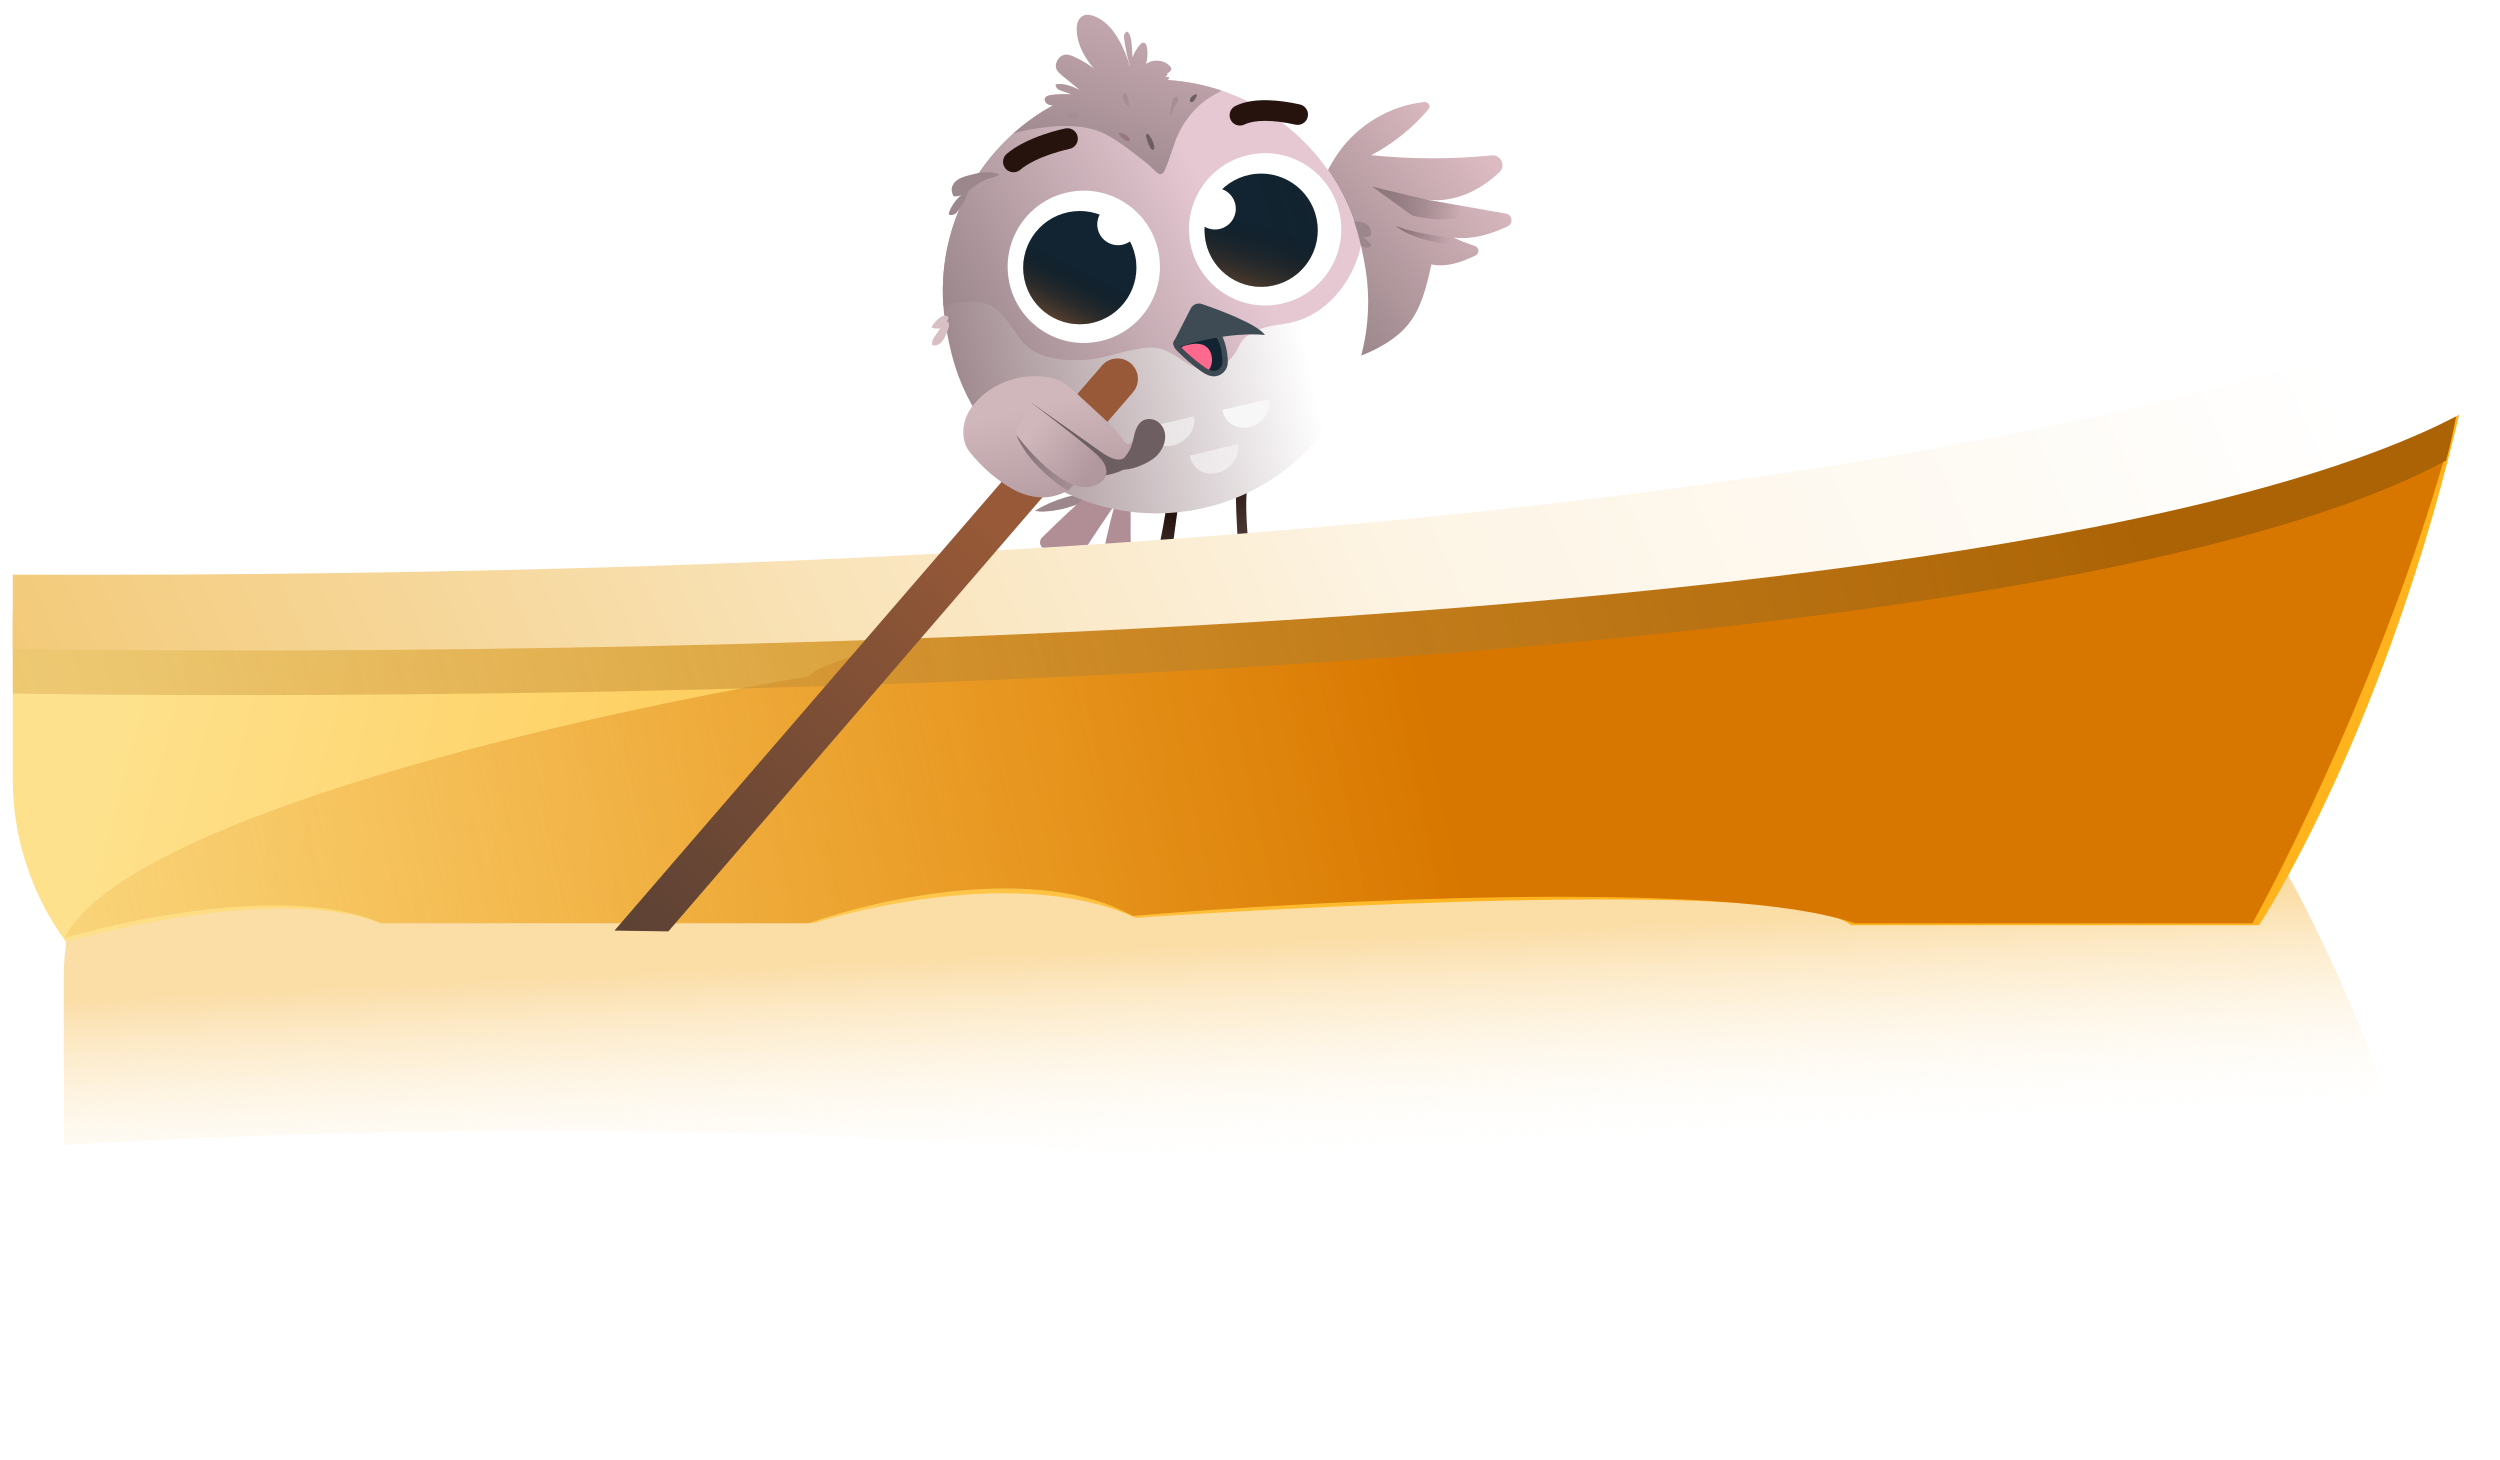 <svg width="392" height="229" viewBox="0 0 392 229" fill="none" xmlns="http://www.w3.org/2000/svg">
<path d="M201.004 43.117C200.946 46.208 201.527 49.396 203.236 51.971C204.597 54.022 206.76 55.621 209.145 56.099C209.752 56.222 210.376 56.272 211.001 56.237C212.686 56.147 214.286 55.482 215.782 54.704C217.568 53.774 219.284 52.644 220.593 51.118C222.868 48.462 223.69 44.895 224.439 41.479C224.441 41.475 224.442 41.47 224.442 41.466C226.805 41.942 229.154 41.13 231.367 40.058C232.019 39.74 231.948 38.79 231.257 38.571C231.071 38.511 230.884 38.45 230.699 38.386C229.752 38.063 228.82 37.686 227.916 37.26C230.831 37.604 233.667 36.752 236.375 35.512C237.327 35.077 237.151 33.676 236.121 33.495C236.106 33.495 236.091 33.489 236.076 33.488C231.922 32.755 227.767 32.022 223.611 31.289C226.398 31.695 229.278 30.951 231.719 29.549C232.947 28.843 234.074 27.976 235.106 27.007C236.173 26.006 235.345 24.222 233.891 24.366C227.614 24.983 221.277 24.975 215.002 24.336C218.345 22.583 221.351 20.188 223.813 17.327C224.03 17.077 224.256 16.774 224.095 16.431C223.953 16.124 223.613 15.96 223.277 15.997C217.945 16.582 212.929 19.566 209.853 23.961C209.02 25.151 208.329 26.43 207.638 27.707C206.65 29.536 205.66 31.364 204.674 33.194L204.775 30.695C202.41 34.386 201.09 38.737 201.002 43.121L201.004 43.117Z" fill="url(#paint0_linear_2890_13456)"/>
<path d="M215.137 29.25L216.93 29.698L223.928 31.36L231.658 32.75C231.658 32.75 229.193 35.618 221.429 33.801" fill="url(#paint1_linear_2890_13456)"/>
<path d="M218.866 35.445C218.866 35.445 222.235 38.536 230.699 38.389C229.752 38.066 228.82 37.688 227.916 37.263C227.916 37.263 222.704 36.88 218.866 35.445Z" fill="url(#paint2_linear_2890_13456)"/>
<path d="M162.287 80.061C162.804 80.245 163.367 80.241 163.915 80.205C165.438 80.109 166.947 79.797 168.386 79.288C169.146 79.021 172.069 78.096 172.13 77.172C171.442 76.98 170.38 77.266 169.667 77.384C168.8 77.528 167.945 77.724 167.104 77.972C165.421 78.466 163.799 79.169 162.289 80.062L162.287 80.061Z" fill="#9C888C"/>
<path d="M177.464 75.283C177.464 75.283 170.903 84.663 168.799 88.29C168.48 88.841 167.754 88.991 167.237 88.618L163.522 85.92C162.984 85.529 162.923 84.752 163.395 84.284C165.678 82.026 171.711 76.176 174.194 74.854C177.288 73.206 177.464 75.281 177.464 75.281L177.464 75.283Z" fill="#B18E95"/>
<path d="M177.343 76.509C177.343 76.509 177.184 83.699 177.35 86.33C177.375 86.728 177.049 87.06 176.647 87.045L173.764 86.932C173.347 86.916 173.045 86.53 173.127 86.122C173.534 84.146 174.646 78.984 175.483 77.427C176.525 75.489 177.341 76.511 177.341 76.511L177.343 76.509Z" fill="#B18E95"/>
<path d="M195.56 76.303C195.058 80.6 195.934 86.885 196.382 91.277C196.383 91.861 196.781 93.69 196.968 94.243C197.352 95.393 199.195 95.676 200.357 96.017C200.897 96.174 201.471 96.254 201.944 96.556C202.414 96.857 202.757 97.477 202.512 97.984C201.615 97.897 200.724 97.8 199.827 97.712L195.333 97.273C194.995 97.24 194.733 96.954 194.739 96.616C194.792 93.541 193.506 79.165 193.851 76.42C193.888 76.12 193.931 75.814 194.077 75.552C194.222 75.29 194.476 75.095 194.761 75.094C194.9 75.094 195.034 75.163 195.137 75.256C195.998 76.008 195.279 75.948 195.56 76.307L195.56 76.303Z" fill="url(#paint3_linear_2890_13456)"/>
<path d="M183.59 75.006C183.025 79.295 181.883 85.663 180.809 89.857C180.664 90.424 180.51 91 180.195 91.492C179.542 92.512 178.284 93.015 177.073 93.061C176.512 93.081 175.936 93.018 175.403 93.196C174.874 93.373 174.389 93.889 174.503 94.441C175.395 94.576 176.282 94.7 177.173 94.834L181.638 95.508C181.973 95.558 182.298 95.345 182.375 95.015C183.075 92.021 184.883 78.283 185.218 75.538C185.256 75.237 185.288 74.93 185.211 74.641C185.135 74.351 184.936 74.1 184.66 74.029C184.525 73.995 184.378 74.03 184.256 74.094C183.236 74.613 183.949 74.73 183.589 75.01L183.59 75.006Z" fill="url(#paint4_linear_2890_13456)"/>
<path d="M189.268 74.833C189.268 74.833 189.277 74.838 189.283 74.839C191.298 75.135 193.301 74.662 195.319 74.258L201.527 56.5L189.266 74.832L189.268 74.833Z" fill="#794438"/>
<path d="M201.728 56.179C201.728 56.179 195.36 66.335 193.358 70.299C192.356 72.278 192.507 73.547 192.907 74.319C193.217 74.918 193.79 75.342 194.435 75.537C202.025 77.871 206.617 60.699 206.617 60.699" fill="#F68A38"/>
<path d="M148.526 52.359L148.872 54.033C152.574 71.973 170.118 83.513 188.057 79.809C205.997 76.105 217.541 58.563 213.839 40.623L213.492 38.949C213.465 38.812 213.434 38.668 213.401 38.532C209.513 20.826 192.103 9.496 174.3 13.171C165.331 15.023 157.961 20.335 153.295 27.427C149.404 33.343 147.395 40.507 147.918 47.936C148.019 49.401 148.221 50.882 148.526 52.357L148.524 52.357L148.526 52.359Z" fill="url(#paint5_linear_2890_13456)"/>
<path d="M212.424 36.614C213.357 36.95 214.21 37.502 214.895 38.215C214.982 38.305 215.073 38.433 215.019 38.546C214.997 38.594 214.956 38.626 214.909 38.655C214.661 38.818 214.347 38.874 214.061 38.805C213.914 38.771 213.775 38.707 213.64 38.641C212.683 38.161 211.85 37.467 211.1 36.707C210.804 36.405 210.638 36.244 211.14 36.244C211.559 36.243 212.035 36.475 212.422 36.616L212.422 36.612L212.424 36.614Z" fill="#9C888C"/>
<path d="M211.334 36.753C212.482 37.018 213.712 37.5 214.783 37.011C214.854 36.977 214.93 36.937 214.97 36.87C215.015 36.795 215.01 36.702 215.003 36.616C214.986 36.395 214.97 36.169 214.901 35.958C214.71 35.37 214.139 34.964 213.536 34.815C212.934 34.666 212.304 34.728 211.689 34.812C210.165 35.02 208.066 35.384 207.047 36.647C207.603 36.851 208.45 36.55 209.07 36.533C209.828 36.511 210.592 36.587 211.333 36.759L211.334 36.753Z" fill="#9C888C"/>
<path d="M147.917 47.94C149.124 47.596 150.362 47.392 151.612 47.314C152.676 47.253 153.774 47.298 154.777 47.684C157.618 48.779 158.724 51.972 160.726 54.015C163.008 56.341 167.278 56.647 170.376 56.407C173.519 56.156 175.539 55.125 178.658 54.682C179.75 54.53 180.871 54.38 181.933 54.669C184.535 55.379 186.484 58 189.35 58.019C191.442 58.028 193.237 56.393 194.136 54.51C194.926 52.846 195.679 52.451 197.304 51.729C198.974 50.981 200.863 50.952 202.622 50.536C207.97 49.272 211.956 44.375 213.278 39.041C213.321 38.871 213.356 38.705 213.394 38.535C210.81 26.766 202.253 17.817 191.579 14.215C186.191 12.398 180.265 11.941 174.298 13.172C168.329 14.404 163.085 17.161 158.86 20.957C156.725 22.872 154.857 25.051 153.293 27.428C149.401 33.344 147.393 40.508 147.915 47.938L147.917 47.94Z" fill="url(#paint6_linear_2890_13456)"/>
<path d="M159.247 26.979C159.505 26.926 159.758 26.809 159.975 26.622C162.563 24.429 167.528 23.385 167.686 23.352L167.696 23.35C168.579 23.167 169.151 22.304 168.971 21.419C168.794 20.533 167.928 19.958 167.041 20.137C166.795 20.188 161.121 21.354 157.856 24.119C157.164 24.706 157.08 25.738 157.663 26.43C158.064 26.904 158.677 27.092 159.245 26.975L159.247 26.979Z" fill="#26130E"/>
<path d="M203.802 19.546C204.406 19.422 204.913 18.954 205.057 18.312C205.253 17.438 204.7 16.572 203.83 16.378C200.803 15.702 196.589 15.196 193.704 16.617C192.901 17.013 192.571 17.985 192.967 18.786C193.363 19.589 194.333 19.921 195.136 19.525C196.701 18.754 199.614 18.761 203.121 19.545C203.35 19.598 203.583 19.595 203.801 19.55L203.802 19.546Z" fill="#26130E"/>
<path d="M184.363 54.79C184.462 54.907 184.569 55.019 184.679 55.128C185.62 56.066 186.625 56.94 187.686 57.738C188.572 58.405 189.707 59.29 190.904 58.933C191.622 58.721 192.224 58.154 192.427 57.425C192.53 57.052 192.532 56.659 192.511 56.271C192.449 55.137 192.195 54.016 191.766 52.965C191.588 52.531 191.51 52.344 191.064 52.233C190.61 52.119 190.082 51.99 189.613 51.967C189.116 51.944 188.589 52.187 188.102 52.273C186.954 52.477 185.754 52.522 184.676 53.006C184.457 53.104 184.236 53.229 184.106 53.428C183.929 53.701 183.953 54.066 184.088 54.361C184.158 54.515 184.256 54.656 184.367 54.788L184.363 54.79Z" fill="#3E4B54"/>
<path d="M184.853 54.009C184.885 54.081 184.936 54.156 185.011 54.246C185.086 54.337 185.178 54.429 185.265 54.517C185.268 54.522 185.272 54.524 185.276 54.526C186.185 55.435 187.167 56.288 188.194 57.06L188.257 57.108C188.66 57.412 189.121 57.759 189.58 57.969C189.919 58.126 190.257 58.209 190.568 58.145C190.599 58.139 190.631 58.131 190.662 58.121C191.12 57.986 191.494 57.623 191.61 57.197C191.684 56.925 191.679 56.598 191.664 56.317C191.591 55.011 191.27 52.658 189.722 52.263C189.024 52.086 188.284 52.273 187.613 52.537C187.138 52.723 186.638 52.94 186.226 53.247C185.852 53.523 185.446 53.588 185.02 53.779C184.903 53.831 184.847 53.867 184.823 53.886C184.824 53.913 184.83 53.959 184.854 54.012L184.853 54.009Z" fill="#122431"/>
<path d="M184.055 53.569L186.705 48.38C187.032 47.737 187.78 47.435 188.462 47.669C191.045 48.553 197.042 50.754 198.347 52.518C192.994 52.056 187.333 53.598 184.775 54.42C184.266 54.584 183.814 54.048 184.059 53.57L184.057 53.57L184.055 53.569Z" fill="#3E4B54"/>
<path d="M146.763 52.469C146.428 52.917 146.076 53.429 146.148 53.985C146.153 54.019 146.16 54.055 146.182 54.084C146.205 54.108 146.239 54.12 146.273 54.129C146.751 54.252 147.264 54.025 147.605 53.672C147.946 53.32 148.155 52.859 148.347 52.406C148.464 52.128 149.27 50.462 148.45 50.44C147.987 50.428 147.032 52.106 146.761 52.467L146.763 52.469Z" fill="#D7BFC4"/>
<path d="M146.116 51.223C146.096 51.259 146.078 51.304 146.097 51.34C146.112 51.377 146.157 51.393 146.195 51.406C146.645 51.549 147.152 51.612 147.574 51.403C148.012 51.186 149.386 49.596 148.274 49.495C147.451 49.418 146.432 50.593 146.116 51.227L146.116 51.223Z" fill="#D7BFC4"/>
<path d="M150.433 30.84C149.712 31.52 149.152 32.366 148.807 33.295C148.765 33.412 148.731 33.565 148.826 33.648C148.865 33.683 148.921 33.696 148.971 33.704C149.262 33.752 149.572 33.68 149.809 33.504C149.931 33.413 150.032 33.3 150.13 33.183C150.816 32.363 151.302 31.391 151.685 30.396C151.836 30.002 151.925 29.785 151.462 29.987C151.077 30.154 150.733 30.558 150.435 30.838L150.433 30.838L150.433 30.84Z" fill="#9C888C"/>
<path d="M152.812 29.185C151.865 29.887 150.93 30.818 149.754 30.798C149.676 30.796 149.59 30.788 149.525 30.743C149.455 30.692 149.423 30.604 149.394 30.523C149.321 30.313 149.245 30.099 149.224 29.879C149.164 29.264 149.524 28.665 150.018 28.286C150.508 27.909 151.115 27.714 151.712 27.545C153.19 27.126 155.262 26.623 156.7 27.372C156.271 27.783 155.374 27.844 154.799 28.076C154.095 28.363 153.423 28.733 152.813 29.187L152.812 29.185Z" fill="#9C888C"/>
<path d="M199.557 44.791C194.754 45.781 190.058 42.692 189.068 37.892C188.077 33.091 191.166 28.393 195.969 27.403C200.771 26.412 205.468 29.501 206.458 34.302C207.448 39.102 204.36 43.801 199.559 44.791L199.557 44.791Z" fill="url(#paint7_linear_2890_13456)"/>
<path d="M200.788 47.653C194.329 48.986 188.014 44.832 186.681 38.374C185.348 31.916 189.502 25.6 195.96 24.267C202.419 22.935 208.734 27.088 210.067 33.547C211.4 40.005 207.246 46.321 200.788 47.653Z" fill="white"/>
<path d="M199.541 44.791C194.739 45.781 190.042 42.692 189.052 37.892C188.062 33.091 191.15 28.393 195.953 27.403C200.756 26.412 205.452 29.501 206.442 34.302C207.433 39.104 204.344 43.801 199.543 44.791L199.541 44.791Z" fill="#122431"/>
<path opacity="0.6" d="M199.541 44.791C194.739 45.781 190.042 42.692 189.052 37.892C188.062 33.091 191.15 28.393 195.953 27.403C200.756 26.412 205.452 29.501 206.442 34.302C207.433 39.104 204.344 43.801 199.543 44.791L199.541 44.791Z" fill="url(#paint8_linear_2890_13456)"/>
<path opacity="0.6" d="M199.541 44.791C194.739 45.781 190.042 42.692 189.052 37.892C188.062 33.091 191.15 28.393 195.953 27.403C200.756 26.412 205.452 29.501 206.442 34.302C207.433 39.104 204.344 43.801 199.543 44.791L199.541 44.791Z" fill="url(#paint9_linear_2890_13456)"/>
<path d="M191.172 35.919C189.41 36.283 187.687 35.15 187.323 33.387C186.959 31.624 188.092 29.902 189.855 29.537C191.618 29.173 193.34 30.307 193.705 32.07C194.069 33.832 192.935 35.555 191.172 35.919Z" fill="white"/>
<path d="M172.352 53.528C165.894 54.861 159.578 50.707 158.246 44.249C156.913 37.791 161.066 31.475 167.525 30.142C173.983 28.81 180.299 32.964 181.631 39.422C182.964 45.88 178.81 52.196 172.352 53.528Z" fill="white"/>
<path d="M171.108 50.658C166.305 51.648 161.609 48.56 160.618 43.759C159.628 38.958 162.717 34.26 167.519 33.27C172.322 32.28 177.018 35.368 178.009 40.169C178.999 44.97 175.911 49.668 171.11 50.658L171.108 50.658Z" fill="#122431"/>
<path opacity="0.6" d="M171.108 50.658C166.305 51.648 161.609 48.56 160.618 43.759C159.628 38.958 162.717 34.26 167.519 33.27C172.322 32.28 177.018 35.368 178.009 40.169C178.999 44.97 175.911 49.668 171.11 50.658L171.108 50.658Z" fill="url(#paint10_linear_2890_13456)"/>
<path opacity="0.6" d="M171.108 50.658C166.305 51.648 161.609 48.56 160.618 43.759C159.628 38.958 162.717 34.26 167.519 33.27C172.322 32.28 177.018 35.368 178.009 40.169C178.999 44.97 175.911 49.668 171.11 50.658L171.108 50.658Z" fill="url(#paint11_radial_2890_13456)"/>
<path d="M175.967 38.38C174.204 38.744 172.482 37.611 172.118 35.848C171.754 34.085 172.887 32.363 174.65 31.998C176.413 31.634 178.135 32.768 178.499 34.531C178.864 36.293 177.73 38.016 175.967 38.38Z" fill="white"/>
<path d="M179.522 67.063C179.839 69.099 181.842 70.33 183.984 69.82C186.107 69.314 187.564 67.283 187.249 65.278L179.52 67.061L179.522 67.063Z" fill="#F8F7F7" fill-opacity="0.6"/>
<path d="M191.672 64.259C191.98 66.246 193.897 67.458 195.941 66.973C197.967 66.489 199.347 64.516 199.044 62.56L191.672 64.261L191.672 64.259Z" fill="#F8F7F7"/>
<path d="M186.57 71.444C186.882 73.456 188.84 74.659 190.926 74.136C192.996 73.619 194.41 71.598 194.104 69.615L186.57 71.444Z" fill="#F8F7F7" fill-opacity="0.6"/>
<path opacity="0.2" d="M178.4 11.521C178.418 11.655 178.48 11.787 178.603 11.842C178.683 11.874 178.77 11.87 178.857 11.851C179.097 11.794 179.297 11.633 179.471 11.457C179.686 11.242 179.871 10.995 180.045 10.746C180.324 10.341 180.601 9.942 180.891 9.547L180.812 9.562C179.878 9.756 179.064 10.391 178.582 11.214C178.53 11.264 178.468 11.374 178.404 11.523L178.401 11.519L178.4 11.521Z" fill="#26130E"/>
<path d="M175.987 15.404C176.009 15.519 176.018 15.632 176.004 15.746C176.063 15.807 176.122 15.866 176.186 15.919L175.985 15.403L175.987 15.404Z" fill="#8C797D"/>
<path opacity="0.2" d="M170.249 9.863C170.358 10.053 170.575 10.234 170.688 10.316C170.956 10.512 171.187 10.699 171.413 10.95C171.958 11.552 172.45 12.206 172.878 12.899C173.195 13.416 173.508 13.98 174.036 14.276C174.124 14.323 174.239 14.362 174.307 14.294C174.354 14.249 174.36 14.171 174.359 14.108C174.357 13.995 174.353 13.881 174.342 13.765C174.107 13.451 173.872 13.142 173.623 12.842C172.668 11.678 171.52 10.667 170.249 9.86L170.249 9.863Z" fill="#26130E"/>
<path d="M165.115 16.706C164.98 16.746 164.828 16.805 164.772 16.933C164.699 17.091 164.809 17.286 164.964 17.367C165.119 17.448 165.302 17.446 165.478 17.44C165.781 17.426 166.085 17.402 166.376 17.324C166.727 17.229 167.778 16.832 167.846 16.43C166.963 16.455 165.97 16.463 165.117 16.702L165.115 16.702L165.115 16.706Z" fill="#8C797D"/>
<path d="M169.467 11.053C168.948 10.637 168.364 10.272 167.709 10.168C167.566 10.386 167.595 10.681 167.714 10.914C167.834 11.146 168.027 11.329 168.22 11.505C169.556 12.721 171.011 14.052 172.587 14.954C172.571 14.362 171.652 13.415 171.287 12.942C170.748 12.253 170.152 11.601 169.467 11.053Z" fill="#6D5E61"/>
<path d="M179.652 10.521C179.664 10.095 179.626 9.657 179.429 9.284C179.264 9.296 179.122 9.423 179.049 9.573C178.977 9.723 178.959 9.892 178.941 10.059C178.832 11.207 178.709 12.464 178.855 13.614C179.153 13.377 179.284 12.546 179.385 12.18C179.533 11.64 179.634 11.087 179.652 10.524L179.652 10.521Z" fill="#6D5E61"/>
<path d="M171.483 2.506C170.962 2.319 170.368 2.216 169.862 2.445C169.465 2.624 169.173 2.992 169.014 3.394C168.856 3.797 168.818 4.241 168.827 4.677C168.856 6.26 169.467 7.788 170.313 9.127C170.692 9.723 171.119 10.283 171.569 10.826C171.145 10.484 170.703 10.165 170.243 9.873L170.238 9.868C169.658 9.5 169.055 9.172 168.428 8.895C167.909 8.664 167.331 8.458 166.787 8.619C166.368 8.738 166.035 9.065 165.813 9.438C165.616 9.778 165.496 10.185 165.572 10.574L165.571 10.576C165.679 11.127 166.147 11.527 166.576 11.879C167.469 12.612 168.364 13.344 169.258 14.076C168.69 13.793 168.102 13.549 167.492 13.373L167.492 13.377L167.49 13.377C166.851 13.194 166.172 13.082 165.529 13.237C165.482 13.493 165.623 13.757 165.822 13.924C166.02 14.091 166.27 14.187 166.516 14.274C166.989 14.443 167.476 14.615 167.969 14.783C166.847 14.729 165.718 14.734 164.664 14.912L164.666 14.912L164.668 14.914C164.368 14.966 164.036 15.055 163.882 15.319C163.69 15.642 163.879 16.08 164.187 16.289C164.45 16.467 164.773 16.519 165.095 16.547C162.83 17.784 160.742 19.27 158.856 20.964L158.858 20.964L158.859 20.962C160.256 20.503 161.738 20.24 163.2 20.044C166.37 19.627 169.699 19.504 172.647 20.731C174.086 21.33 175.375 22.225 176.633 23.149C177.792 24.003 178.932 24.887 180.047 25.792C181.056 26.613 181.989 28.188 182.662 26.657C183.691 24.311 184.105 21.872 185.49 19.639C186.664 17.751 188.251 16.058 190.209 14.973C190.696 14.708 191.156 14.47 191.576 14.222C188.862 13.307 186.012 12.736 183.09 12.553C183.192 12.485 183.274 12.387 183.318 12.27C183.327 12.244 183.335 12.215 183.329 12.187C183.316 12.12 183.237 12.09 183.169 12.082C183.019 12.055 182.868 12.039 182.716 12.033C182.829 11.957 182.932 11.869 183.021 11.761C183.05 11.727 183.081 11.681 183.082 11.637C183.084 11.586 183.054 11.54 183.026 11.498C183.022 11.491 183.017 11.483 183.012 11.476C183.168 11.424 183.313 11.347 183.437 11.235C183.553 11.13 183.654 10.987 183.66 10.826C183.662 10.642 183.548 10.484 183.424 10.35C182.793 9.676 181.797 9.39 180.885 9.553L180.808 9.568C180.413 9.65 180.039 9.812 179.703 10.033C179.932 9.143 180.011 8.212 179.82 7.318C179.766 7.055 179.645 6.755 179.386 6.692C179.123 6.627 178.879 6.844 178.705 7.049C178.217 7.632 177.851 8.296 177.575 9.002L177.46 7.066C177.396 6.311 177.303 5.494 176.779 4.95C176.519 4.985 176.325 5.226 176.263 5.482C176.202 5.738 176.244 6.005 176.285 6.264C176.507 7.611 176.735 8.975 177.181 10.258C177.173 10.29 177.165 10.322 177.158 10.355C177.088 10.109 177.015 9.865 176.935 9.623C176.666 8.817 176.338 8.032 175.97 7.269L175.972 7.269L175.973 7.265C175.483 6.259 174.919 5.28 174.184 4.435C173.45 3.59 172.535 2.884 171.483 2.506Z" fill="url(#paint12_linear_2890_13456)"/>
<path d="M184.492 16.265C184.638 15.973 184.787 15.638 184.688 15.326C184.673 15.285 184.655 15.243 184.624 15.212C184.594 15.182 184.553 15.169 184.51 15.162C184.314 15.129 184.121 15.253 184.011 15.42C183.901 15.587 183.861 15.786 183.824 15.982C183.724 16.492 183.212 17.841 183.489 18.268C183.651 17.988 184.227 16.321 184.493 16.265L184.492 16.265Z" fill="#A58F95"/>
<path d="M180.171 21.142C180.098 21.058 179.997 20.967 179.885 20.987C179.794 21.003 179.726 21.087 179.704 21.178C179.683 21.27 179.7 21.363 179.718 21.454C179.784 21.779 180.38 23.786 180.844 23.476C181.364 23.131 180.434 21.454 180.169 21.144L180.171 21.142Z" fill="#6D5E61"/>
<path d="M187.663 15.022C187.678 14.979 187.695 14.928 187.681 14.882C187.654 14.802 187.55 14.783 187.464 14.791C187.104 14.825 186.231 15.596 186.706 15.982C187.075 16.282 187.559 15.305 187.663 15.022Z" fill="#6D5E61"/>
<path d="M176.735 15.076C176.702 14.947 176.67 14.813 176.585 14.708C176.503 14.603 176.356 14.539 176.233 14.588C176.069 14.657 176.039 14.875 176.053 15.05C176.092 15.524 176.451 16.674 177.041 16.689C177.127 16.238 176.847 15.533 176.735 15.074L176.735 15.076Z" fill="#A58F95"/>
<path d="M176.456 21.101C176.167 20.949 175.862 20.796 175.536 20.809C175.502 20.81 175.464 20.815 175.446 20.844C175.429 20.87 175.438 20.906 175.446 20.937C175.589 21.402 176.007 21.726 176.425 21.978C176.562 22.061 176.711 22.141 176.869 22.134C177.689 22.095 176.69 21.224 176.461 21.104L176.459 21.103L176.456 21.101Z" fill="#977780"/>
<path d="M167.687 17.694C167.631 17.7 167.573 17.709 167.53 17.74C167.489 17.768 167.461 17.814 167.443 17.861C167.345 18.12 167.518 18.42 167.762 18.547C168.117 18.737 169.18 18.788 169.144 18.187C169.106 17.586 168.088 17.649 167.689 17.694L167.687 17.694Z" fill="#A58F95"/>
<path d="M185.26 54.53C185.26 54.53 185.267 54.537 185.27 54.539C186.18 55.448 187.161 56.301 188.189 57.073L188.251 57.121C188.655 57.425 189.116 57.772 189.574 57.982C189.928 57.483 190.108 56.824 190.035 56.153C189.962 55.473 189.687 54.782 189.145 54.364C188.702 54.019 188.12 53.891 187.559 53.897C186.997 53.903 186.445 54.034 185.899 54.164C185.721 54.206 185.537 54.253 185.396 54.369C185.341 54.415 185.295 54.468 185.26 54.528L185.26 54.53Z" fill="#FF698E"/>
<g filter="url(#filter0_f_2890_13456)">
<path d="M388.979 225.895C387.739 219.473 386.42 213.416 385.04 207.681C373.263 158.742 354.94 130.613 354.94 130.613L292.242 130.613C282.394 138.947 182.447 131.751 182.447 131.751C163.015 140.837 133.163 130.978 133.163 130.978H66.355C49.653 137.422 18.188 127.992 18.188 127.992C12.865 135.365 10 144.228 10 153.321L10 179.543C247.905 165.581 375.286 220.998 388.188 226.948C388.653 227.163 389.103 226.561 388.979 225.895Z" fill="url(#paint13_linear_2890_13456)" fill-opacity="0.5"/>
</g>
<g filter="url(#filter1_f_2890_13456)">
<path d="M388.979 49.413C387.712 55.861 386.366 61.942 384.957 67.699C372.93 116.828 354.221 145.067 354.221 145.067H290.199C280.144 136.701 178.087 143.924 178.087 143.924C158.245 134.803 127.763 144.7 127.763 144.7H59.545C42.49 138.232 10.361 147.698 10.361 147.698C4.929 140.301 2 131.364 2 122.187V95.947C244.927 109.962 374.996 54.33 388.171 48.357C388.646 48.141 389.105 48.745 388.979 49.413Z" fill="url(#paint14_linear_2890_13456)"/>
</g>
<g filter="url(#filter2_f_2890_13456)">
<path d="M59.763 144.775C46.362 138.767 21.062 143.812 10.088 147.085C19.792 128.14 91.916 111.85 126.766 106.073C133.235 97.756 280.41 77.193 353.189 67.951L384.958 65.641C376.64 97.987 360.313 131.874 353.189 144.775H290.807C270.937 137.844 207.054 141.116 177.595 143.619C162.808 135.301 137.548 140.924 126.766 144.775H59.763Z" fill="url(#paint15_linear_2890_13456)"/>
</g>
<g filter="url(#filter3_f_2890_13456)">
<path d="M386.979 55.971C385.719 61.7 384.954 67.104 383.552 72.22C305.182 114.354 2 108.744 2 108.744V97.323C290.375 98.276 373.069 60.34 386.175 55.032C386.648 54.84 387.105 55.377 386.979 55.971Z" fill="url(#paint16_linear_2890_13456)"/>
</g>
<g filter="url(#filter4_f_2890_13456)">
<path d="M389.979 47.989C388.709 53.825 387.938 59.328 386.525 64.54C307.544 107.453 2 101.74 2 101.74V90.107C292.623 91.077 375.96 52.439 389.169 47.032C389.645 46.837 390.106 47.384 389.979 47.989Z" fill="url(#paint17_linear_2890_13456)"/>
</g>
<g filter="url(#filter5_f_2890_13456)">
<path d="M172.792 57.317C173.948 55.976 175.972 55.826 177.313 56.982C178.655 58.139 178.806 60.163 177.649 61.505L104.798 146.042L96.345 145.919L172.792 57.317Z" fill="url(#paint18_linear_2890_13456)"/>
</g>
<path d="M177.633 71.904C177.567 72.069 177.564 72.27 177.491 72.433C177.385 72.673 177.213 72.881 177.02 73.058C176.893 73.174 176.449 73.374 176.39 73.508C176.387 73.513 176.383 73.514 176.38 73.516C174.937 74.326 173.28 74.552 171.631 74.833C170.762 74.979 169.899 75.143 169.071 75.414C169.004 75.437 168.937 75.461 168.885 75.496C168.544 75.659 168.329 75.931 168.114 76.205C167.911 76.463 167.705 76.729 167.391 76.922C166.788 77.294 166.103 77.557 165.416 77.739C163.099 78.35 160.697 77.802 158.65 76.618C156.402 75.311 154.422 73.639 152.721 71.674C151.909 70.735 151.349 70.1 151.139 68.804C150.935 67.545 151.102 66.22 151.642 65.062C151.967 64.369 152.412 63.738 152.912 63.159C154.957 60.788 157.972 59.345 161.074 59.047C162.587 58.901 164.173 59.009 165.632 59.462C167.147 59.934 168.547 61.465 169.712 62.522C170.359 63.112 173.659 66.109 174.63 67.12C175.042 67.549 175.427 68.002 175.785 68.478C176.051 68.83 176.294 69.354 176.7 69.57C177.108 69.787 177.51 69.317 177.637 68.958C177.764 68.598 177.768 68.219 177.869 67.859C177.946 67.59 178.077 67.336 178.251 67.119C178.406 66.928 178.601 66.759 178.837 66.689C178.92 66.664 179.013 66.651 179.095 66.683C179.223 66.731 179.293 66.864 179.35 66.987C179.466 67.229 179.618 67.475 179.705 67.726C179.779 67.941 179.753 68.156 179.738 68.387C179.705 68.862 179.625 69.337 179.464 69.786C179.237 70.415 178.843 70.996 178.289 71.368C178.099 71.496 177.817 71.6 177.683 71.795C177.66 71.828 177.642 71.863 177.627 71.9L177.633 71.904Z" fill="url(#paint19_linear_2890_13456)"/>
<path d="M168.885 75.517C168.544 75.68 168.329 75.952 168.115 76.226C167.911 76.483 167.705 76.75 167.392 76.942C167.392 76.942 161.397 73.248 159.368 68.206C161.433 68.281 166.954 73.476 168.883 75.517L168.885 75.517Z" fill="url(#paint20_linear_2890_13456)"/>
<path d="M176.391 73.512C176.391 73.512 176.384 73.519 176.38 73.52C174.938 74.331 173.281 74.556 171.631 74.837L161.749 63.17L176.391 73.512Z" fill="#6D5E61"/>
<path d="M173.846 73.254C173.172 72.781 172.717 72.122 172.107 71.577C171.799 71.301 171.477 71.037 171.179 70.751C171.024 70.603 170.872 70.449 170.732 70.285C170.649 70.189 170.519 69.918 170.412 69.865C171.478 70.405 172.543 70.945 173.611 71.484C174.019 71.69 174.431 71.898 174.876 71.999C175.237 72.081 175.728 72.119 176.066 71.931C176.346 71.778 176.581 71.42 176.762 71.16C177.192 70.536 177.473 69.814 177.66 69.083C177.809 68.507 177.907 67.917 178.117 67.361C178.472 66.413 179.194 65.534 180.513 65.719C180.937 65.779 181.345 65.957 181.674 66.232C183.386 67.665 182.745 70.139 181.323 71.51C180.938 71.881 180.488 72.175 180.023 72.439C179.061 72.985 178.007 73.403 176.909 73.571C176.003 73.71 174.622 73.796 173.841 73.247L173.846 73.254Z" fill="#6D5E61"/>
<path d="M161.503 62.991C161.503 62.991 169.294 68.846 171.967 71.267C173.303 72.478 173.557 73.485 173.478 74.187C173.416 74.733 173.105 75.219 172.674 75.557C167.593 79.54 159.108 67.845 159.108 67.845" fill="url(#paint21_linear_2890_13456)"/>
<defs>
<filter id="filter0_f_2890_13456" x="8" y="125.992" width="383" height="103" filterUnits="userSpaceOnUse" color-interpolation-filters="sRGB">
<feFlood flood-opacity="0" result="BackgroundImageFix"/>
<feBlend mode="normal" in="SourceGraphic" in2="BackgroundImageFix" result="shape"/>
<feGaussianBlur stdDeviation="1" result="effect1_foregroundBlur_2890_13456"/>
</filter>
<filter id="filter1_f_2890_13456" x="0" y="46.312" width="391" height="103.383" filterUnits="userSpaceOnUse" color-interpolation-filters="sRGB">
<feFlood flood-opacity="0" result="BackgroundImageFix"/>
<feBlend mode="normal" in="SourceGraphic" in2="BackgroundImageFix" result="shape"/>
<feGaussianBlur stdDeviation="1" result="effect1_foregroundBlur_2890_13456"/>
</filter>
<filter id="filter2_f_2890_13456" x="8.088" y="63.641" width="378.871" height="85.445" filterUnits="userSpaceOnUse" color-interpolation-filters="sRGB">
<feFlood flood-opacity="0" result="BackgroundImageFix"/>
<feBlend mode="normal" in="SourceGraphic" in2="BackgroundImageFix" result="shape"/>
<feGaussianBlur stdDeviation="1" result="effect1_foregroundBlur_2890_13456"/>
</filter>
<filter id="filter3_f_2890_13456" x="0" y="52.992" width="389" height="58" filterUnits="userSpaceOnUse" color-interpolation-filters="sRGB">
<feFlood flood-opacity="0" result="BackgroundImageFix"/>
<feBlend mode="normal" in="SourceGraphic" in2="BackgroundImageFix" result="shape"/>
<feGaussianBlur stdDeviation="1" result="effect1_foregroundBlur_2890_13456"/>
</filter>
<filter id="filter4_f_2890_13456" x="0" y="44.992" width="392" height="59" filterUnits="userSpaceOnUse" color-interpolation-filters="sRGB">
<feFlood flood-opacity="0" result="BackgroundImageFix"/>
<feBlend mode="normal" in="SourceGraphic" in2="BackgroundImageFix" result="shape"/>
<feGaussianBlur stdDeviation="1" result="effect1_foregroundBlur_2890_13456"/>
</filter>
<filter id="filter5_f_2890_13456" x="95.346" y="55.203" width="84.082" height="91.836" filterUnits="userSpaceOnUse" color-interpolation-filters="sRGB">
<feFlood flood-opacity="0" result="BackgroundImageFix"/>
<feBlend mode="normal" in="SourceGraphic" in2="BackgroundImageFix" result="shape"/>
<feGaussianBlur stdDeviation="0.5" result="effect1_foregroundBlur_2890_13456"/>
</filter>
<linearGradient id="paint0_linear_2890_13456" x1="225.718" y1="16.003" x2="198.67" y2="38.194" gradientUnits="userSpaceOnUse">
<stop stop-color="#DCBAC2"/>
<stop offset="1" stop-color="#9B878B"/>
</linearGradient>
<linearGradient id="paint1_linear_2890_13456" x1="211" y1="29.297" x2="232.369" y2="34.378" gradientUnits="userSpaceOnUse">
<stop stop-color="#887579"/>
<stop offset="0.846" stop-color="#514145" stop-opacity="0"/>
</linearGradient>
<linearGradient id="paint2_linear_2890_13456" x1="211.298" y1="35.432" x2="227.287" y2="38.42" gradientUnits="userSpaceOnUse">
<stop stop-color="#514145"/>
<stop offset="1" stop-color="#514145" stop-opacity="0"/>
</linearGradient>
<linearGradient id="paint3_linear_2890_13456" x1="191.891" y1="74.772" x2="197.285" y2="106.28" gradientUnits="userSpaceOnUse">
<stop stop-color="#26130E"/>
<stop offset="1" stop-color="#A18C91"/>
</linearGradient>
<linearGradient id="paint4_linear_2890_13456" x1="181.657" y1="73.574" x2="173.858" y2="98.707" gradientUnits="userSpaceOnUse">
<stop offset="0.24" stop-color="#26130E"/>
<stop offset="1" stop-color="#7D696B"/>
</linearGradient>
<linearGradient id="paint5_linear_2890_13456" x1="211.498" y1="53.492" x2="143.998" y2="68.492" gradientUnits="userSpaceOnUse">
<stop offset="0.098" stop-color="white"/>
<stop offset="1" stop-color="#92797F"/>
</linearGradient>
<linearGradient id="paint6_linear_2890_13456" x1="199.117" y1="47.744" x2="159.481" y2="69.379" gradientUnits="userSpaceOnUse">
<stop stop-color="#E6C8D2"/>
<stop offset="1" stop-color="#9B878B"/>
</linearGradient>
<linearGradient id="paint7_linear_2890_13456" x1="193.582" y1="49.656" x2="197.925" y2="35.226" gradientUnits="userSpaceOnUse">
<stop stop-color="#F68A38"/>
<stop offset="1" stop-opacity="0"/>
</linearGradient>
<linearGradient id="paint8_linear_2890_13456" x1="269.75" y1="14.662" x2="197.956" y2="36.022" gradientUnits="userSpaceOnUse">
<stop stop-color="white"/>
<stop offset="1" stop-opacity="0"/>
</linearGradient>
<linearGradient id="paint9_linear_2890_13456" x1="193.567" y1="49.655" x2="197.911" y2="35.225" gradientUnits="userSpaceOnUse">
<stop stop-color="#F68A38"/>
<stop offset="1" stop-opacity="0"/>
</linearGradient>
<linearGradient id="paint10_linear_2890_13456" x1="163.622" y1="52.945" x2="169.181" y2="42.037" gradientUnits="userSpaceOnUse">
<stop stop-color="#F68A38"/>
<stop offset="1" stop-opacity="0"/>
</linearGradient>
<radialGradient id="paint11_radial_2890_13456" cx="0" cy="0" r="1" gradientUnits="userSpaceOnUse" gradientTransform="translate(271.141 19.749) rotate(168.34) scale(0.131)">
<stop stop-color="white"/>
<stop offset="1" stop-opacity="0"/>
</radialGradient>
<linearGradient id="paint12_linear_2890_13456" x1="188.946" y1="-16.053" x2="174.097" y2="26.286" gradientUnits="userSpaceOnUse">
<stop offset="0.301" stop-color="#D3B3BB"/>
<stop offset="1" stop-color="#A08B90"/>
</linearGradient>
<linearGradient id="paint13_linear_2890_13456" x1="158.5" y1="133.992" x2="163.755" y2="242.051" gradientUnits="userSpaceOnUse">
<stop offset="0.144" stop-color="#F7BB4D"/>
<stop offset="0.477" stop-color="white" stop-opacity="0"/>
</linearGradient>
<linearGradient id="paint14_linear_2890_13456" x1="29.842" y1="72.114" x2="431.916" y2="177.062" gradientUnits="userSpaceOnUse">
<stop stop-color="#FEE18C"/>
<stop offset="0.532" stop-color="#FFB41E"/>
</linearGradient>
<linearGradient id="paint15_linear_2890_13456" x1="231.5" y1="146.992" x2="-90.417" y2="215.82" gradientUnits="userSpaceOnUse">
<stop stop-color="#D87700"/>
<stop offset="0.192" stop-color="#E38E18" stop-opacity="0.864"/>
<stop offset="1" stop-color="#FEE18C" stop-opacity="0"/>
</linearGradient>
<linearGradient id="paint16_linear_2890_13456" x1="340.74" y1="94.912" x2="-219.51" y2="255.417" gradientUnits="userSpaceOnUse">
<stop stop-color="#AB6305"/>
<stop offset="1" stop-color="#FEE18C" stop-opacity="0"/>
</linearGradient>
<linearGradient id="paint17_linear_2890_13456" x1="414.563" y1="-110.38" x2="-357.332" y2="238.819" gradientUnits="userSpaceOnUse">
<stop offset="0.135" stop-color="white"/>
<stop offset="0.306" stop-color="#FDF4E4"/>
<stop offset="0.748" stop-color="#EBA720"/>
</linearGradient>
<linearGradient id="paint18_linear_2890_13456" x1="181.366" y1="49.581" x2="22.908" y2="225.148" gradientUnits="userSpaceOnUse">
<stop offset="0.179" stop-color="#975937"/>
<stop offset="1" stop-color="#122431"/>
</linearGradient>
<linearGradient id="paint19_linear_2890_13456" x1="167.103" y1="81.629" x2="161.705" y2="59.716" gradientUnits="userSpaceOnUse">
<stop stop-color="#B0979D"/>
<stop offset="0.826" stop-color="#CFB7BC"/>
</linearGradient>
<linearGradient id="paint20_linear_2890_13456" x1="156.567" y1="65.861" x2="174.535" y2="72.344" gradientUnits="userSpaceOnUse">
<stop stop-color="#6D5E61"/>
<stop offset="1" stop-color="#6D5E61" stop-opacity="0"/>
</linearGradient>
<linearGradient id="paint21_linear_2890_13456" x1="168.553" y1="77.214" x2="151.781" y2="64.606" gradientUnits="userSpaceOnUse">
<stop stop-color="#B1989E"/>
<stop offset="0.531" stop-color="#CFB7BC"/>
</linearGradient>
</defs>
</svg>
